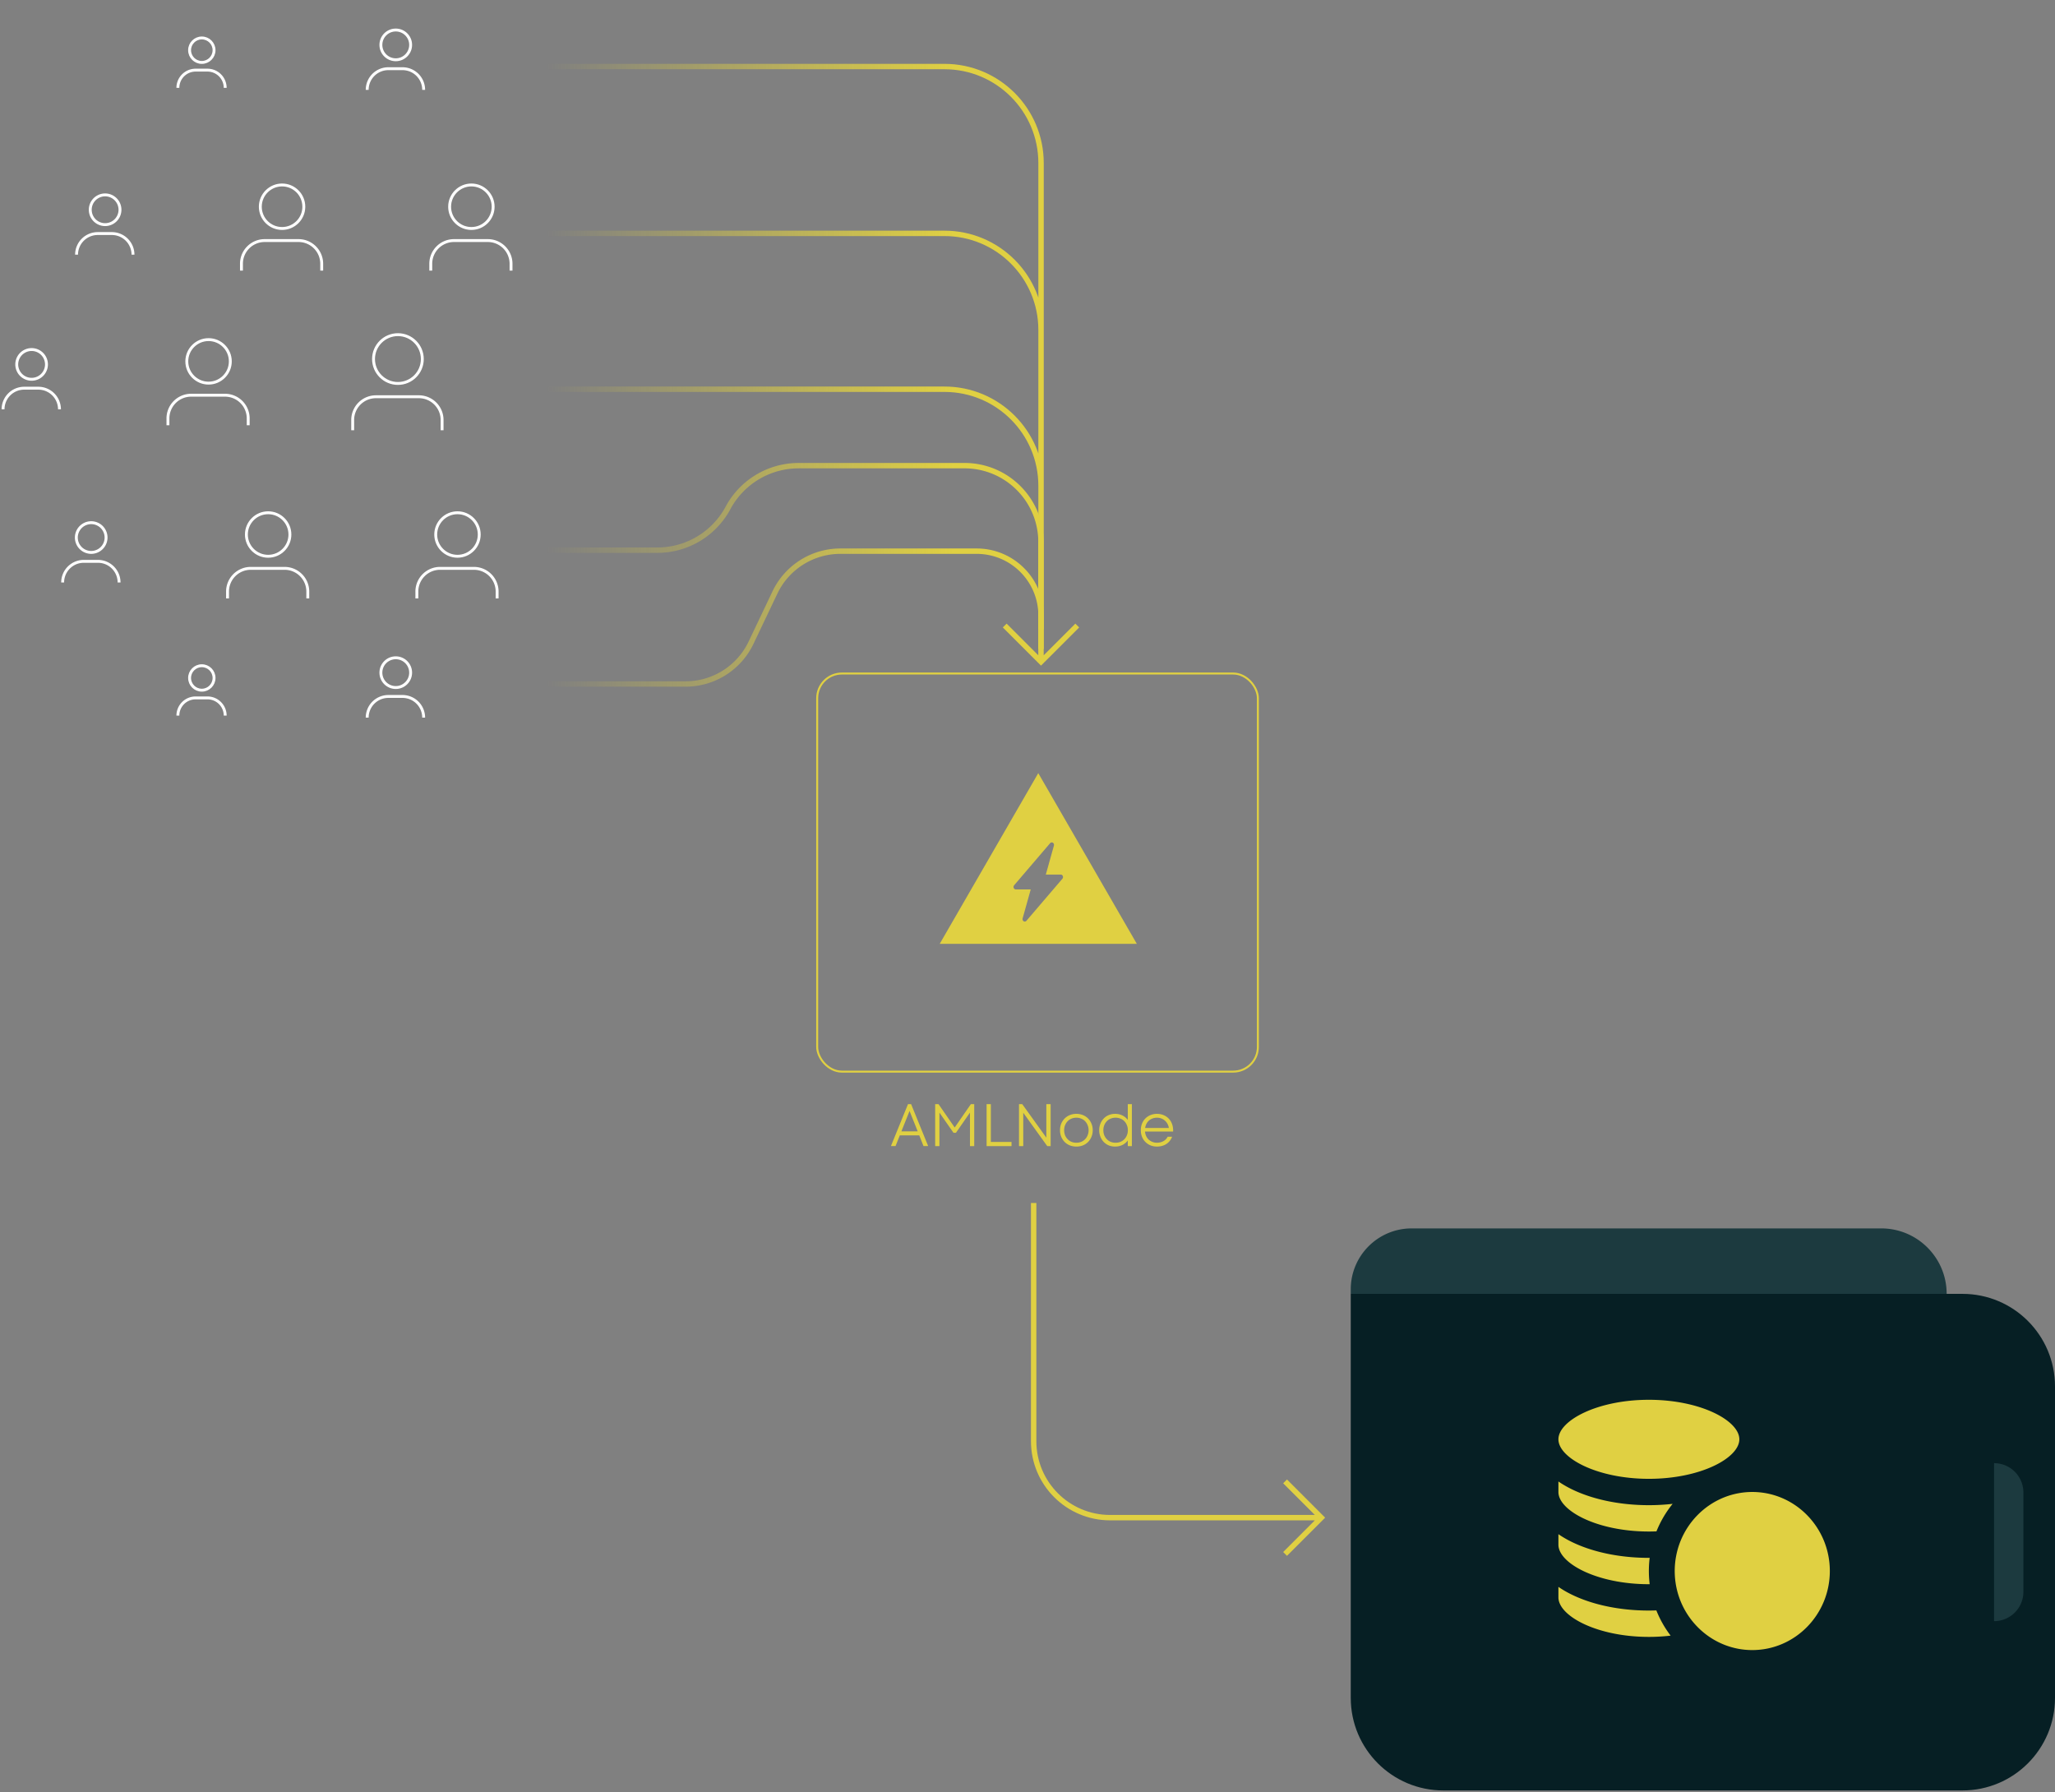 <svg width="477" height="416" viewBox="0 0 477 416" fill="none" xmlns="http://www.w3.org/2000/svg"><rect x="0" y="0" width="477" height="416" fill="#808080" stroke="none"/><path d="M118.618 62.816v-1.59a5.387 5.387 0 00-5.387-5.387h-7.856a5.387 5.387 0 00-5.387 5.386v1.591" stroke="#fff" stroke-width=".673"/><circle cx="109.416" cy="47.983" r="5.05" stroke="#fff" stroke-width=".673"/><path d="M98.338 20.855v0a4.909 4.909 0 00-4.909-4.91h-3.288a4.909 4.909 0 00-4.909 4.91v0" stroke="#fff" stroke-width=".673"/><circle cx="91.862" cy="10.419" r="3.453" stroke="#fff" stroke-width=".673"/><path d="M98.338 166.565v0a4.91 4.91 0 00-4.909-4.909h-3.288a4.91 4.91 0 00-4.909 4.909v0" stroke="#fff" stroke-width=".673"/><circle cx="91.862" cy="156.13" r="3.453" stroke="#fff" stroke-width=".673"/><path d="M74.674 62.816v-1.59a5.387 5.387 0 00-5.387-5.388h-7.855a5.387 5.387 0 00-5.387 5.387v1.591" stroke="#fff" stroke-width=".673"/><circle cx="65.473" cy="47.983" r="5.05" stroke="#fff" stroke-width=".673"/><path d="M52.27 20.394v0a4.113 4.113 0 00-4.112-4.114h-2.756a4.113 4.113 0 00-4.113 4.114v0" stroke="#fff" stroke-width=".673"/><circle cx="46.845" cy="11.649" r="2.839" stroke="#fff" stroke-width=".673"/><path d="M52.27 166.104v0a4.113 4.113 0 00-4.112-4.113h-2.756a4.113 4.113 0 00-4.113 4.113v0" stroke="#fff" stroke-width=".673"/><circle cx="46.845" cy="157.36" r="2.839" stroke="#fff" stroke-width=".673"/><path d="M30.869 59.116v0a4.905 4.905 0 00-4.905-4.905h-3.285a4.905 4.905 0 00-4.906 4.905v0M27.85 48.688a3.45 3.45 0 11-6.9 0 3.45 3.45 0 016.9 0zm74.766 51.175v-2.386a5.387 5.387 0 00-5.387-5.386h-9.977a5.387 5.387 0 00-5.387 5.386v2.386" stroke="#fff" stroke-width=".673"/><circle cx="92.365" cy="83.34" r="5.663" stroke="#fff" stroke-width=".673"/><path d="M57.612 98.712V97.12a5.387 5.387 0 00-5.387-5.387h-7.856a5.387 5.387 0 00-5.387 5.387v1.59" stroke="#fff" stroke-width=".673"/><circle cx="48.41" cy="83.878" r="5.05" stroke="#fff" stroke-width=".673"/><path d="M13.806 95.011v0a4.905 4.905 0 00-4.905-4.905H5.616A4.905 4.905 0 00.711 95.01v0m10.076-10.426a3.45 3.45 0 11-6.9 0 3.45 3.45 0 016.9 0zM115.389 138.9v-1.591a5.387 5.387 0 00-5.387-5.387h-7.855a5.386 5.386 0 00-5.387 5.387v1.591" stroke="#fff" stroke-width=".673"/><circle cx="106.188" cy="124.066" r="5.05" stroke="#fff" stroke-width=".673"/><path d="M71.444 138.9v-1.591a5.386 5.386 0 00-5.387-5.387h-7.856a5.386 5.386 0 00-5.386 5.387v1.591" stroke="#fff" stroke-width=".673"/><circle cx="62.242" cy="124.066" r="5.05" stroke="#fff" stroke-width=".673"/><path d="M27.639 135.199v0a4.905 4.905 0 00-4.906-4.905h-3.285a4.905 4.905 0 00-4.905 4.905v0m10.077-10.428a3.45 3.45 0 11-6.9 0 3.45 3.45 0 016.9 0z" stroke="#fff" stroke-width=".673"/><rect x="189.682" y="156.332" width="102.292" height="92.401" rx="5.732" stroke="#E0D042" stroke-width=".459"/><path fill-rule="evenodd" clip-rule="evenodd" d="M263.878 219.077L241 179.452l-22.877 39.625h45.755zm-19.259-23.178a.563.563 0 00-.224-.288v-.001a.482.482 0 00-.338-.071.503.503 0 00-.304.174l-8.353 9.762a.618.618 0 00-.099.622c.04.103.107.191.192.252a.479.479 0 00.287.094h3.47l-1.881 6.723a.626.626 0 00.013.378.559.559 0 00.223.287.483.483 0 00.338.072.504.504 0 00.305-.175l8.353-9.762a.617.617 0 00.099-.621.566.566 0 00-.192-.253.492.492 0 00-.287-.094h-3.47l1.881-6.721a.626.626 0 00-.013-.378z" fill="#E0D042"/><path d="M211.484 256.284l3.922 9.638v.098h-1.044l-.987-2.49h-4.506l-1.001 2.49h-1.03v-.098l3.922-9.638h.724zm-.362 1.586l-1.891 4.728h3.782l-1.891-4.728zm14.234-1.586h.778v9.736h-.987v-7.775l-3.254 4.687h-.571l-3.268-4.687v7.775h-.987v-9.736h.778l3.756 5.424 3.755-5.424zm4.636 8.776h4.799v.96h-5.786v-9.736h.987v8.776zm13.88-8.776v9.736h-.792l-5.563-7.733v7.733h-.988v-9.736h.751l5.591 7.775v-7.775h1.001zm5.972 9.847a4.096 4.096 0 01-1.53-.278 3.702 3.702 0 01-1.196-.793 3.852 3.852 0 01-.792-1.21 4.032 4.032 0 01-.278-1.516c0-.547.092-1.052.278-1.516a3.7 3.7 0 01.792-1.196 3.433 3.433 0 011.196-.793 3.928 3.928 0 011.53-.292 3.92 3.92 0 011.53.292c.464.186.862.45 1.196.793.334.334.594.733.779 1.196.195.464.292.969.292 1.516s-.097 1.053-.292 1.516a3.654 3.654 0 01-.779 1.21 3.691 3.691 0 01-1.196.793 4.088 4.088 0 01-1.53.278zm0-.89c.408 0 .784-.07 1.127-.209a2.687 2.687 0 001.488-1.53c.148-.361.222-.751.222-1.168 0-.417-.074-.802-.222-1.154a2.747 2.747 0 00-.584-.932 2.529 2.529 0 00-.904-.598 2.816 2.816 0 00-1.127-.223c-.408 0-.788.075-1.14.223-.343.139-.64.338-.89.598-.251.26-.45.57-.598.932a3.116 3.116 0 00-.209 1.154c0 .417.07.807.209 1.168.148.353.347.659.598.918.25.26.547.464.89.612.352.139.732.209 1.14.209zm11.937-8.957h.946v9.736h-.946v-1.308a3.342 3.342 0 01-1.252 1.043c-.5.251-1.066.376-1.696.376a3.906 3.906 0 01-1.488-.278 3.619 3.619 0 01-1.155-.793 3.8 3.8 0 01-.765-1.21 4.052 4.052 0 01-.278-1.516c0-.547.093-1.052.278-1.516a3.65 3.65 0 01.765-1.196c.325-.343.71-.607 1.155-.793.454-.194.95-.292 1.488-.292.63 0 1.196.126 1.696.376.51.25.928.598 1.252 1.043v-3.672zm-2.837 8.957c.417 0 .797-.07 1.14-.209.353-.148.654-.352.904-.612.251-.259.445-.565.585-.918.148-.361.222-.751.222-1.168 0-.417-.074-.802-.222-1.154a2.75 2.75 0 00-.585-.932 2.512 2.512 0 00-.904-.598 2.848 2.848 0 00-1.14-.223c-.408 0-.788.075-1.14.223-.343.139-.64.338-.89.598-.251.26-.45.57-.599.932a3.116 3.116 0 00-.208 1.154c0 .417.069.807.208 1.168.149.353.348.659.599.918.25.26.547.464.89.612.352.139.732.209 1.14.209zm6.833-2.601c.028.38.116.733.265 1.057.148.315.343.589.584.821.25.222.537.398.862.528.324.13.677.195 1.057.195.556 0 1.052-.121 1.488-.362a2.33 2.33 0 001.001-1.029h1.03a3.385 3.385 0 01-1.336 1.683c-.621.399-1.349.598-2.183.598a4.016 4.016 0 01-1.502-.278 3.738 3.738 0 01-1.182-.793 3.504 3.504 0 01-.779-1.196 4.096 4.096 0 01-.278-1.53c0-.556.093-1.066.278-1.53.185-.463.445-.862.779-1.196a3.574 3.574 0 011.182-.779 3.852 3.852 0 011.502-.292c.566 0 1.085.102 1.558.306.472.195.876.473 1.21.835.333.352.588.783.765 1.293.176.501.25 1.057.222 1.669h-6.523zm2.768-3.213c-.362 0-.7.061-1.015.181a2.514 2.514 0 00-1.419 1.238c-.148.288-.25.612-.306.974h5.508a2.946 2.946 0 00-.32-.96 2.523 2.523 0 00-.598-.751 2.724 2.724 0 00-.835-.501 2.826 2.826 0 00-1.015-.181z" fill="#E0D042"/><path d="M313.533 300.32h141.986c11.863 0 21.481 9.617 21.481 21.481v72.303c0 11.863-9.618 21.481-21.481 21.481H335.014c-11.863 0-21.481-9.618-21.481-21.481V300.32z" fill="#061F24"/><path d="M462.854 339.615a6.811 6.811 0 016.811 6.811v23.053a6.812 6.812 0 01-6.811 6.811v-36.675zM313.533 300.32h138.318c0-8.392-6.803-15.194-15.194-15.194H327.679c-7.812 0-14.146 6.333-14.146 14.146v1.048z" fill="#1C3A3F"/><path d="M382.733 343.252c12.018 0 20.998-4.843 20.998-9.173 0-4.329-8.98-9.172-20.998-9.172s-20.999 4.843-20.999 9.172c0 4.33 8.98 9.173 20.999 9.173zm0 36.69c1.754 0 3.442-.104 5.048-.293a24.643 24.643 0 01-3.312-5.854c-.576.02-1.154.033-1.736.033-6.868 0-13.371-1.387-18.312-3.905a23.746 23.746 0 01-2.687-1.592v2.439c0 4.33 8.98 9.172 20.999 9.172zm0-12.23l.184-.001a25.1 25.1 0 010-6.116c-.062 0-.123.003-.184.003-6.867 0-13.37-1.387-18.312-3.905a23.749 23.749 0 01-2.687-1.593v2.44c.001 4.329 8.981 9.172 20.999 9.172zm0-12.23c.595 0 1.183-.013 1.762-.036a24.594 24.594 0 013.756-6.387 49.434 49.434 0 01-5.518.309c-6.867 0-13.37-1.387-18.312-3.905a23.749 23.749 0 01-2.687-1.593v2.44c.001 4.329 8.981 9.172 20.999 9.172zm9.002-.965a18.46 18.46 0 00-2.682 6.679 18.739 18.739 0 00-.138 6.073c.296 2.1.941 4.085 1.874 5.894a18.417 18.417 0 003.816 5.036c3.202 2.981 7.46 4.801 12.128 4.801 9.926 0 18.002-8.231 18.002-18.348 0-10.117-8.076-18.348-18.002-18.348-1.026 0-2.032.09-3.011.259-4.99.86-9.288 3.82-11.987 7.954z" fill="#E0D042"/><path d="M239.93 279.224v55.292c0 9.802 7.946 17.748 17.747 17.748h48.602m-7.991 8.42l8.419-8.42-8.419-8.419" stroke="#E0D042" stroke-width="1.252"/><mask id="a" style="mask-type:alpha" maskUnits="userSpaceOnUse" x="94" y="0" width="164" height="177"><path fill="url(#paint0_linear_416_5338)" d="M94.617 0h163.121v176.634H94.617z"/></mask><g mask="url(#a)" stroke="#E0D042" stroke-width="1.252"><path d="M96.932 127.7h55.66a18.6 18.6 0 0016.39-9.808v0a18.597 18.597 0 0116.39-9.808l38.511-.001c9.802 0 17.748 7.946 17.748 17.748v27.354m8.42-7.991l-8.42 8.42-8.419-8.42"/><path d="M97.76 158.759h61.391a16.812 16.812 0 0015.182-9.588l5.544-11.65a16.815 16.815 0 0115.182-9.588h31.639c8.254 0 14.945 6.691 14.945 14.945v3.127"/><path d="M100.597 15.444h118.631c12.381 0 22.418 10.037 22.418 22.418v112.785m-141.05-96.48h118.63c12.382 0 22.419 10.038 22.419 22.419v16.445m-141.049-2.687h118.63c12.382 0 22.419 10.037 22.419 22.418v7.528"/></g><defs><linearGradient id="paint0_linear_416_5338" x1="221.236" y1="80.132" x2="126.557" y2="80.132" gradientUnits="userSpaceOnUse"><stop stop-color="#D9D9D9"/><stop offset="1" stop-color="#D9D9D9" stop-opacity="0"/></linearGradient></defs></svg>